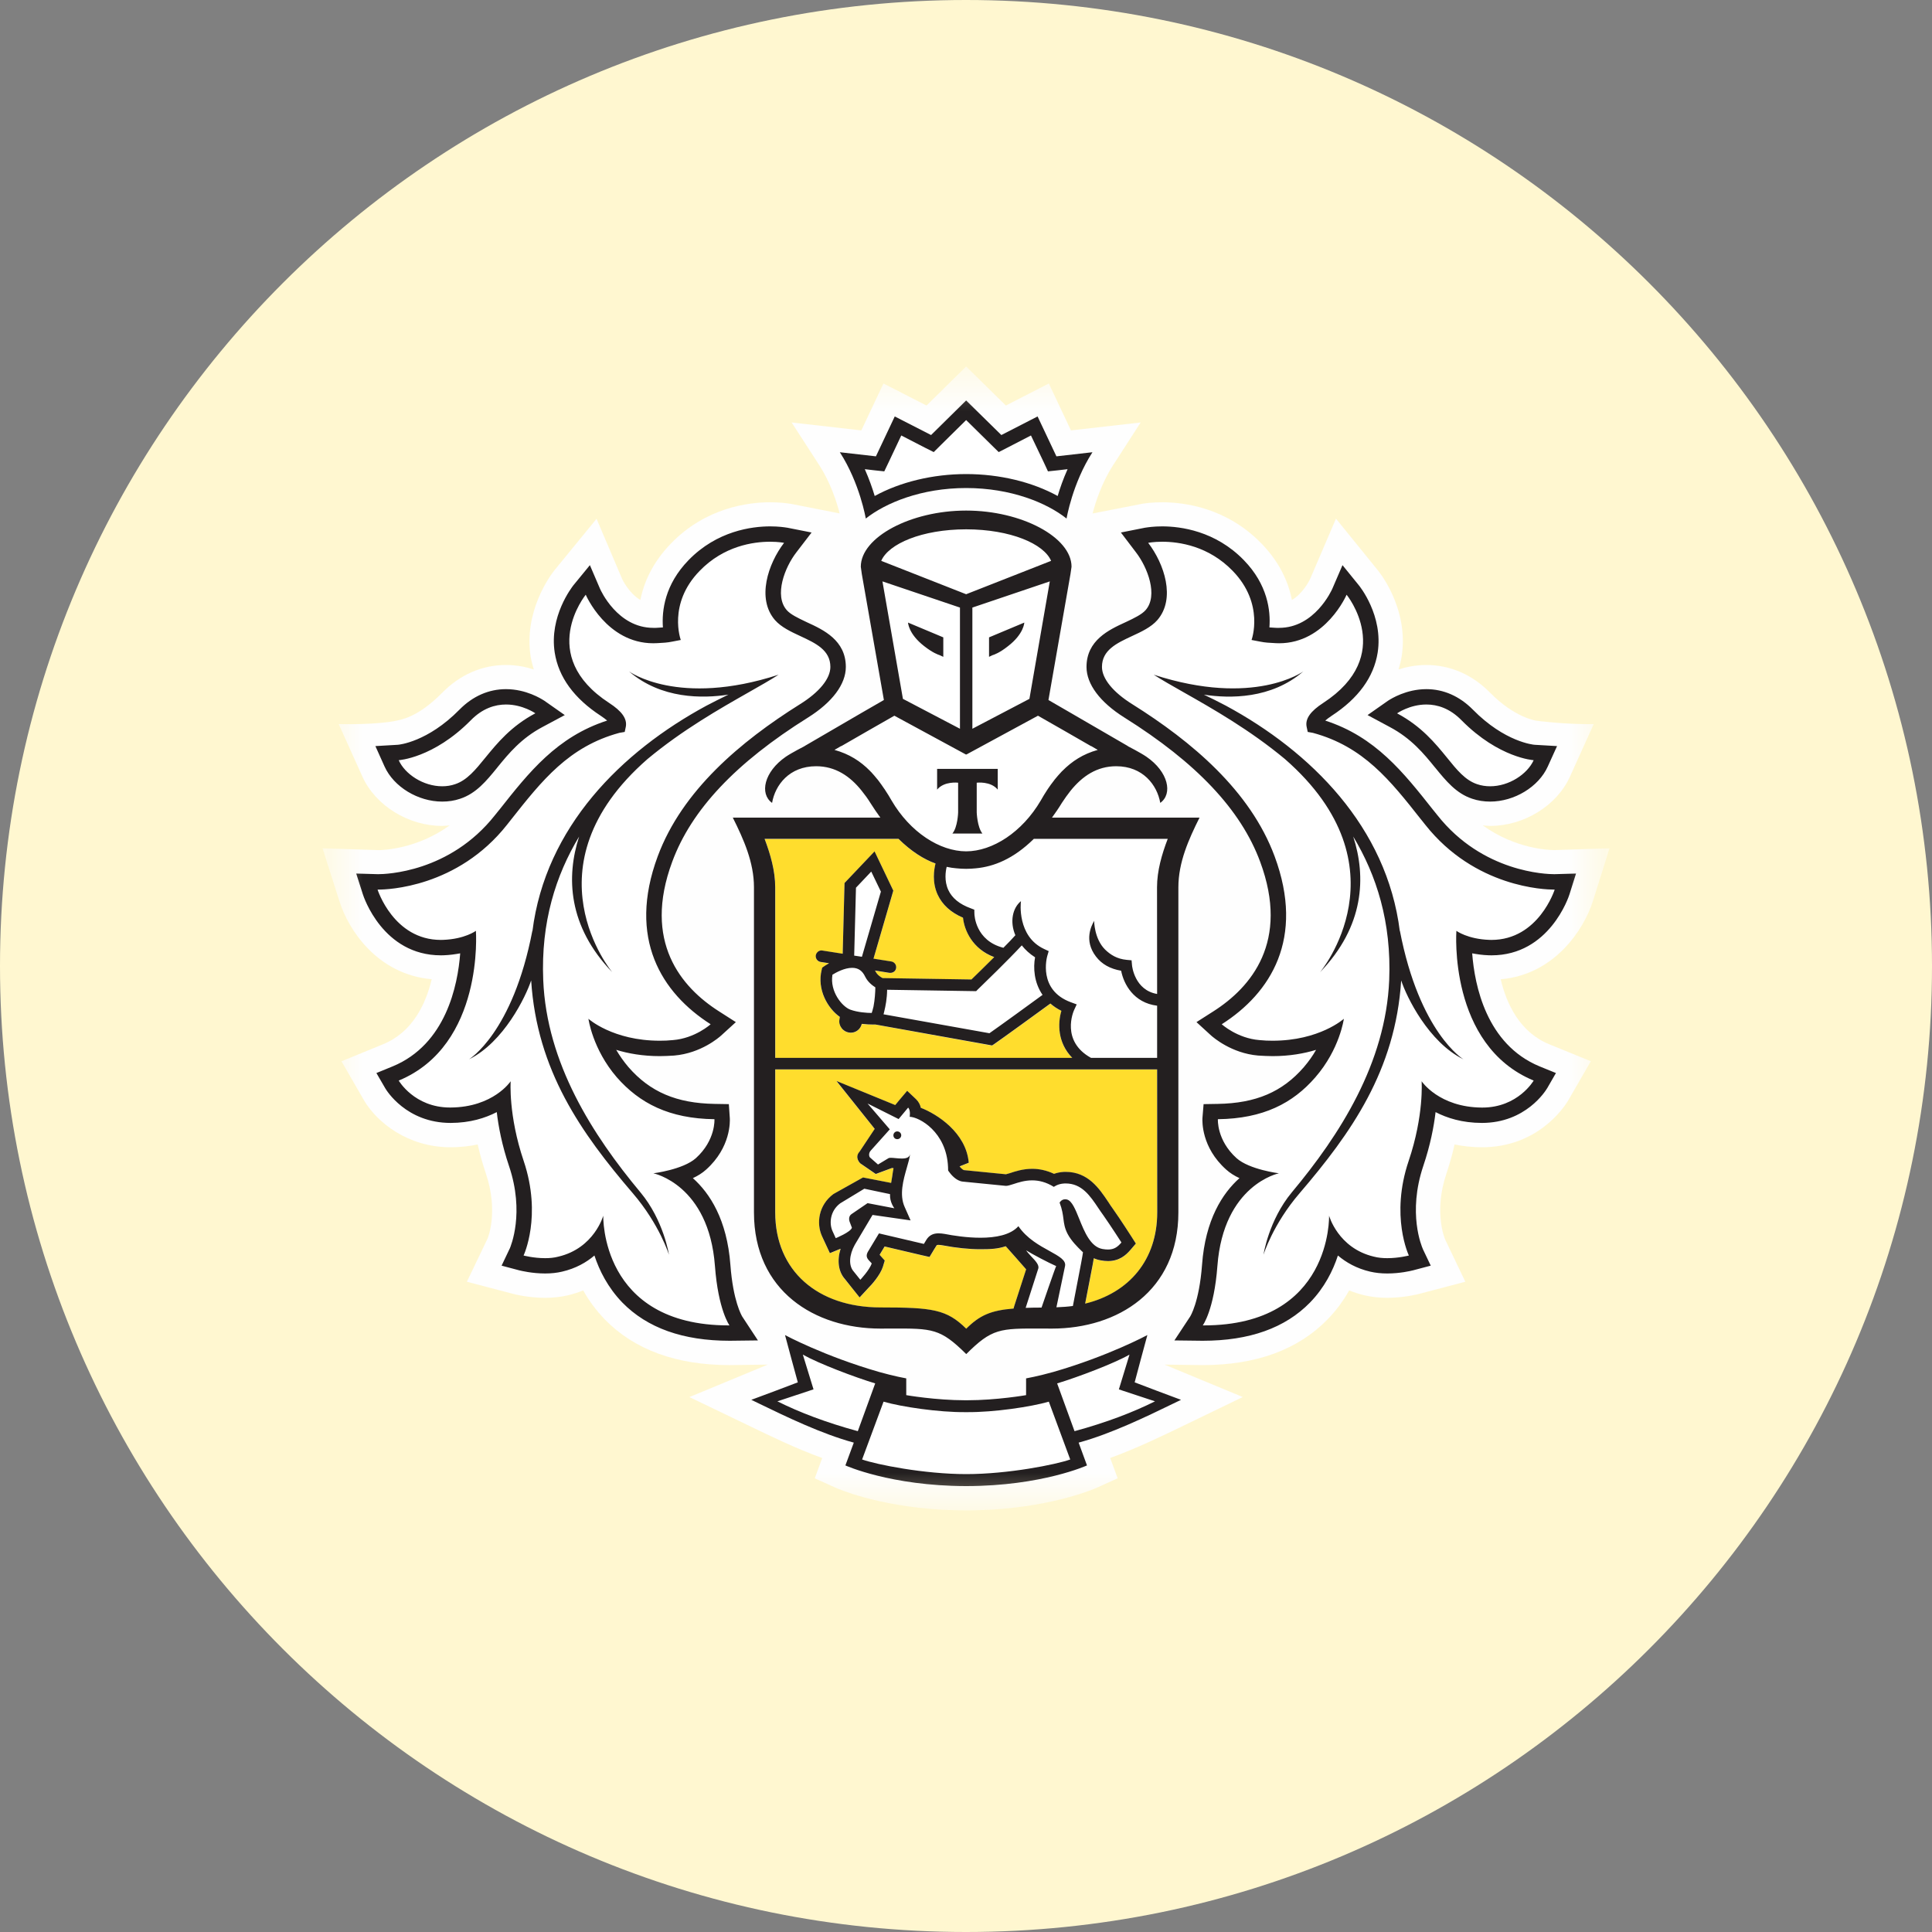 <svg width="40" height="40" viewBox="0 0 40 40" fill="none" xmlns="http://www.w3.org/2000/svg">
<rect x="0" y="0" width="40" height="40" fill="#808080" stroke="none"/>
<g id="Group 106">
<path id="Vector" d="M20 40C31.045 40 40 31.046 40 20C40 8.954 31.045 0 20 0C8.955 0 0 8.954 0 20C0 31.046 8.955 40 20 40Z" fill="#FFF7D0"/>
<g id="Clip path group">
<mask id="mask0_5980_13175" style="mask-type:luminance" maskUnits="userSpaceOnUse" x="6" y="7" width="28" height="25">
<g id="clip1_6225_554">
<path id="Vector_2" d="M33.334 7.5H6.667V31.36H33.334V7.5Z" fill="white"/>
</g>
</mask>
<g mask="url(#mask0_5980_13175)">
<g id="Group">
<path id="Vector_3" fill-rule="evenodd" clip-rule="evenodd" d="M33.323 17.564L32.179 17.6C32.081 17.6 31.38 17.58 30.698 17.088C30.75 17.093 30.799 17.1 30.851 17.1C31.553 17.1 32.233 16.68 32.505 16.078L32.996 14.992C32.38 15 31.814 14.922 31.814 14.922C31.809 14.922 31.366 14.865 30.851 14.342C30.483 13.967 30.026 13.768 29.531 13.768C29.316 13.768 29.123 13.807 28.956 13.86C28.981 13.772 29.006 13.682 29.02 13.591C29.178 12.573 28.52 11.799 28.52 11.799L27.66 10.738L27.126 11.984C27.125 11.988 26.989 12.28 26.748 12.422C26.676 12.056 26.498 11.644 26.116 11.252C25.396 10.51 24.52 10.399 24.061 10.399C23.849 10.399 23.698 10.422 23.66 10.428L22.621 10.631C22.681 10.4 22.809 9.998 23.043 9.636L23.616 8.747L22.173 8.911L21.715 7.94L20.825 8.396L20.003 7.588L19.183 8.396L18.291 7.94L17.833 8.911L16.39 8.747L16.965 9.636C17.198 9.998 17.325 10.399 17.384 10.63L16.393 10.435L16.36 10.43C16.309 10.422 16.16 10.399 15.946 10.399C15.488 10.399 14.611 10.51 13.893 11.251C13.511 11.644 13.331 12.056 13.258 12.422C13.02 12.281 12.884 11.994 12.884 11.994L12.351 10.741L11.478 11.808C11.37 11.945 10.845 12.674 10.986 13.592C11.001 13.683 11.026 13.772 11.051 13.86C10.886 13.807 10.693 13.768 10.476 13.768C9.981 13.768 9.525 13.967 9.156 14.342C8.643 14.862 8.295 14.899 8.205 14.921C8.116 14.943 7.736 15.005 7.013 14.992L7.503 16.078C7.775 16.68 8.455 17.1 9.155 17.1C9.208 17.1 9.258 17.093 9.31 17.088C8.63 17.58 7.928 17.6 7.843 17.601L6.678 17.564L7.03 18.666C7.208 19.233 7.801 20.173 8.938 20.274C8.815 20.79 8.54 21.368 7.938 21.617L7.07 21.973L7.543 22.793C7.81 23.235 8.438 23.753 9.331 23.753C9.525 23.752 9.71 23.733 9.89 23.695C9.936 23.897 9.993 24.1 10.061 24.301C10.326 25.088 10.098 25.637 10.095 25.643L9.666 26.537L10.623 26.788C10.634 26.791 10.925 26.87 11.286 26.87C11.45 26.87 11.608 26.853 11.753 26.819C11.864 26.793 11.971 26.758 12.075 26.717C12.198 26.938 12.35 27.139 12.524 27.32C13.136 27.946 14.006 28.263 15.106 28.263H15.11L15.895 28.253L14.273 28.925L15.505 29.517C15.953 29.734 16.483 29.991 17.023 30.187L16.869 30.607L17.294 30.799C17.331 30.816 18.148 31.18 19.505 31.257C19.505 31.257 19.833 31.272 20.015 31.272C20.195 31.272 20.518 31.256 20.518 31.256C21.866 31.177 22.676 30.816 22.715 30.799L23.14 30.606L22.985 30.186C23.54 29.984 24.091 29.717 24.52 29.509L25.73 28.924L24.111 28.253L24.899 28.263C26.003 28.263 26.871 27.946 27.483 27.319C27.658 27.14 27.808 26.939 27.933 26.717C28.035 26.758 28.143 26.793 28.255 26.819C28.401 26.853 28.558 26.87 28.721 26.87C29.076 26.87 29.369 26.792 29.376 26.79L30.338 26.537L29.919 25.66C29.91 25.637 29.68 25.088 29.946 24.3C30.013 24.099 30.07 23.896 30.116 23.695C30.298 23.733 30.486 23.752 30.68 23.753C31.818 23.753 32.363 22.957 32.468 22.784L32.936 21.972L32.069 21.618C31.466 21.368 31.193 20.79 31.07 20.275C32.191 20.178 32.793 19.237 32.976 18.666L33.323 17.564Z" fill="#FEFEFE"/>
<path id="Vector_4" fill-rule="evenodd" clip-rule="evenodd" d="M21.899 10.27C21.375 9.98 20.697 9.815 20.004 9.815C19.314 9.815 18.636 9.98 18.11 10.27C18.062 10.11 17.995 9.917 17.905 9.714L18.102 9.737L18.309 9.759L18.399 9.571L18.66 9.016L19.144 9.265L19.332 9.36L19.48 9.213L20.004 8.698L20.527 9.213L20.677 9.36L20.864 9.265L21.346 9.016L21.61 9.571L21.697 9.759L21.905 9.737L22.104 9.714C22.012 9.917 21.945 10.11 21.899 10.27ZM20.004 10.959C19.084 10.96 18.395 11.26 18.245 11.612L20.004 12.303L21.762 11.612C21.614 11.26 20.924 10.96 20.004 10.959ZM20.022 29.238H20.02H20.006H19.987H19.985C19.43 29.241 18.662 29.127 18.294 29.02L17.849 30.217C18.142 30.321 19.134 30.52 20.006 30.52C20.874 30.52 21.867 30.321 22.159 30.217L21.715 29.02C21.346 29.127 20.579 29.241 20.022 29.238ZM21.887 28.643C22.316 28.513 23.054 28.233 23.386 28.047L23.164 28.766L23.914 29.013C23.46 29.239 22.912 29.451 22.247 29.631L21.887 28.643ZM16.622 28.047L16.844 28.766L16.094 29.013C16.547 29.239 17.097 29.451 17.761 29.631L18.122 28.643C17.692 28.513 16.954 28.233 16.622 28.047ZM30.581 16.235C30.671 16.266 30.762 16.28 30.852 16.28C31.245 16.28 31.624 16.027 31.754 15.739C31.754 15.739 31.035 15.696 30.262 14.915C30.017 14.662 29.756 14.587 29.532 14.587C29.186 14.587 28.925 14.768 28.925 14.768C29.429 15.036 29.717 15.39 29.957 15.687C30.164 15.941 30.335 16.153 30.581 16.235ZM9.425 16.235C9.337 16.266 9.245 16.28 9.155 16.28C8.764 16.28 8.384 16.027 8.255 15.739C8.255 15.739 8.972 15.696 9.745 14.915C9.992 14.662 10.252 14.587 10.477 14.587C10.822 14.587 11.082 14.769 11.082 14.769C10.581 15.035 10.292 15.389 10.05 15.686C9.844 15.94 9.67 16.153 9.425 16.235ZM30.299 21.932C29.577 21.578 29.12 20.637 29.011 20.299C28.89 22.163 27.976 23.458 26.907 24.704C26.352 25.35 26.157 25.978 26.157 25.978C26.157 25.978 26.265 25.266 26.745 24.687C27.742 23.494 28.691 22.009 28.762 20.292C28.809 19.093 28.5 18.122 28.017 17.32C28.287 18.154 28.249 19.176 27.331 20.13C27.331 20.13 29.159 17.951 26.604 15.716C25.879 15.113 25.104 14.673 24.509 14.335C24.267 14.198 24.054 14.077 23.887 13.969C25.967 14.645 26.984 13.901 26.984 13.901C26.319 14.474 25.459 14.464 24.925 14.382C25.07 14.452 25.221 14.525 25.382 14.612C27.137 15.56 28.714 17.121 28.982 19.282V19.266C29.39 21.388 30.299 21.932 30.299 21.932ZM30.834 19.459C30.849 19.461 30.864 19.461 30.881 19.461C31.857 19.461 32.189 18.418 32.189 18.418H32.17C31.991 18.418 30.537 18.376 29.509 17.076C29.48 17.04 29.451 17.004 29.424 16.968C28.784 16.158 28.23 15.456 27.182 15.173L27.074 15.155L27.052 15.045C27.02 14.879 27.136 14.723 27.395 14.555C28.907 13.57 27.881 12.313 27.881 12.313C27.881 12.313 27.449 13.318 26.484 13.318C26.472 13.318 26.46 13.318 26.449 13.317C26.437 13.317 26.424 13.317 26.412 13.317L26.39 13.316C26.289 13.31 26.189 13.305 26.09 13.284L25.912 13.25C25.912 13.25 26.187 12.504 25.522 11.82C25.022 11.304 24.414 11.216 24.062 11.216C23.886 11.216 23.772 11.239 23.772 11.239C24.105 11.673 24.347 12.394 23.962 12.838C23.834 12.986 23.632 13.08 23.434 13.172C23.12 13.317 22.816 13.459 22.816 13.808C22.816 14.05 23.042 14.331 23.449 14.584C24.672 15.35 25.886 16.367 26.39 17.73C27.02 19.43 26.311 20.559 25.297 21.206C25.297 21.206 25.614 21.497 26.076 21.535C26.169 21.544 26.261 21.548 26.347 21.548C27.32 21.548 27.824 21.093 27.824 21.093C27.824 21.093 27.741 21.721 27.234 22.304C26.767 22.843 26.154 23.16 25.217 23.173C25.217 23.173 25.187 23.606 25.602 23.98C25.867 24.216 26.48 24.293 26.48 24.293C26.48 24.293 25.332 24.524 25.206 26.21C25.137 27.124 24.902 27.442 24.902 27.442H24.924C27.585 27.442 27.517 25.169 27.517 25.169C27.517 25.169 27.702 25.842 28.445 26.018C28.534 26.041 28.631 26.05 28.722 26.05C28.96 26.05 29.169 25.994 29.169 25.994C29.169 25.994 28.779 25.178 29.166 24.036C29.485 23.088 29.434 22.386 29.434 22.386C29.434 22.386 29.792 22.926 30.68 22.931H30.691C31.43 22.931 31.754 22.372 31.754 22.372C29.979 21.639 30.154 19.272 30.154 19.272C30.154 19.272 30.384 19.444 30.834 19.459ZM10.995 20.299C11.117 22.163 12.032 23.458 13.101 24.703C13.655 25.35 13.852 25.977 13.852 25.977C13.852 25.977 13.742 25.266 13.261 24.688C12.265 23.494 11.317 22.009 11.247 20.292C11.197 19.093 11.507 18.121 11.991 17.32C11.72 18.155 11.757 19.176 12.677 20.13C12.677 20.13 10.849 17.951 13.405 15.716C14.13 15.113 14.904 14.673 15.497 14.336C15.741 14.198 15.954 14.077 16.12 13.969C14.04 14.645 13.024 13.901 13.024 13.901C13.689 14.474 14.549 14.464 15.082 14.382L15.07 14.388C14.929 14.456 14.782 14.528 14.626 14.612C12.87 15.56 11.294 17.121 11.024 19.282V19.265C10.617 21.387 9.709 21.932 9.709 21.932C10.431 21.578 10.886 20.637 10.995 20.299ZM14.407 23.98C14.14 24.216 13.529 24.293 13.529 24.293C13.529 24.293 14.677 24.524 14.802 26.21C14.87 27.124 15.104 27.441 15.104 27.441H15.085C12.422 27.441 12.491 25.169 12.491 25.169C12.491 25.169 12.306 25.842 11.564 26.018C11.474 26.041 11.379 26.05 11.287 26.05C11.047 26.05 10.841 25.994 10.841 25.994C10.841 25.994 11.227 25.178 10.842 24.036C10.524 23.088 10.575 22.386 10.575 22.386C10.575 22.386 10.217 22.926 9.327 22.931H9.319C8.579 22.931 8.255 22.372 8.255 22.372C10.029 21.639 9.855 19.273 9.855 19.273C9.855 19.273 9.624 19.444 9.174 19.46C9.159 19.461 9.144 19.461 9.127 19.461C8.149 19.461 7.817 18.418 7.817 18.418H7.837C8.019 18.418 9.47 18.376 10.499 17.076C10.527 17.04 10.556 17.003 10.584 16.967C11.224 16.158 11.777 15.457 12.824 15.173L12.934 15.154L12.957 15.045C12.987 14.879 12.872 14.722 12.614 14.555C11.102 13.57 12.127 12.313 12.127 12.313C12.127 12.313 12.557 13.318 13.525 13.318C13.537 13.318 13.549 13.318 13.559 13.318C13.57 13.317 13.584 13.317 13.595 13.317L13.624 13.316C13.724 13.31 13.82 13.305 13.919 13.284L14.097 13.25C14.097 13.25 13.82 12.504 14.486 11.82C14.986 11.304 15.595 11.216 15.945 11.216C16.124 11.216 16.235 11.239 16.235 11.239C15.902 11.673 15.661 12.394 16.046 12.838C16.175 12.986 16.375 13.08 16.574 13.172C16.887 13.317 17.192 13.459 17.192 13.808C17.192 14.05 16.965 14.331 16.559 14.584C15.335 15.35 14.122 16.368 13.617 17.73C12.987 19.431 13.697 20.559 14.714 21.206C14.714 21.206 14.394 21.497 13.932 21.535C13.839 21.544 13.747 21.548 13.661 21.548C12.687 21.548 12.184 21.093 12.184 21.093C12.184 21.093 12.267 21.721 12.771 22.305C13.242 22.843 13.855 23.16 14.792 23.173C14.792 23.173 14.82 23.606 14.407 23.98ZM19.402 15.919H20.03H20.657V16.348C20.511 16.168 20.222 16.205 20.222 16.205V16.822C20.222 16.822 20.234 17.126 20.34 17.258H20.03H19.719C19.827 17.126 19.837 16.822 19.837 16.822V16.205C19.837 16.205 19.55 16.168 19.402 16.348V15.919ZM18.035 15.984C18.079 16.03 18.122 16.081 18.164 16.132L18.169 16.139C18.177 16.148 18.184 16.157 18.192 16.168C18.23 16.219 18.269 16.272 18.305 16.328C18.311 16.334 18.316 16.341 18.32 16.348L18.326 16.355L18.327 16.358L18.329 16.361L18.331 16.364C18.375 16.431 18.417 16.5 18.459 16.572C18.844 17.231 19.457 17.626 20.004 17.627C20.549 17.626 21.162 17.231 21.547 16.572C21.59 16.498 21.634 16.427 21.679 16.36C21.686 16.351 21.692 16.341 21.697 16.331C21.735 16.275 21.776 16.219 21.817 16.166C21.822 16.158 21.829 16.152 21.834 16.145L21.842 16.134C21.886 16.081 21.929 16.03 21.974 15.982C21.977 15.979 21.98 15.976 21.984 15.973C21.987 15.969 21.991 15.965 21.995 15.961C22.191 15.762 22.424 15.61 22.73 15.526L22.594 15.447H22.587L22.046 15.135L21.491 14.818L20.007 15.622L20.004 15.619L20 15.622L18.517 14.818L17.962 15.135L17.421 15.447H17.414L17.277 15.526C17.582 15.61 17.816 15.76 18.012 15.96C18.015 15.963 18.017 15.966 18.02 15.97C18.026 15.975 18.029 15.979 18.035 15.984ZM19.53 13.599V13.196L18.8 12.89C18.8 12.89 18.807 13.124 19.136 13.378C19.314 13.518 19.424 13.554 19.447 13.562C19.451 13.562 19.452 13.563 19.452 13.563L19.53 13.599ZM19.875 12.579V15.088L18.694 14.469L18.27 12.038L19.875 12.579ZM20.477 13.196L21.207 12.89C21.207 12.89 21.201 13.124 20.87 13.378C20.694 13.518 20.582 13.554 20.559 13.562C20.557 13.563 20.555 13.563 20.554 13.563L20.477 13.599V13.196ZM21.314 14.469L21.735 12.038L20.132 12.579V15.088L21.314 14.469ZM18.049 20.972C17.952 20.972 17.762 20.961 17.605 20.904C17.434 20.841 17.177 20.526 17.235 20.18C17.311 20.134 17.482 20.038 17.644 20.038C17.769 20.038 17.854 20.096 17.914 20.221C17.965 20.329 18.059 20.401 18.124 20.442C18.122 20.544 18.112 20.701 18.084 20.84C18.079 20.871 18.07 20.899 18.062 20.928C18.059 20.94 18.055 20.951 18.052 20.96L18.05 20.966C18.05 20.968 18.049 20.97 18.049 20.972ZM20.292 20.441L20.259 20.474C20.252 20.48 20.247 20.484 20.245 20.486L20.21 20.521L18.367 20.492C18.366 20.674 18.335 20.828 18.307 20.942C18.302 20.96 18.297 20.98 18.292 21L20.485 21.392C20.714 21.234 21.34 20.777 21.585 20.598C21.407 20.341 21.39 20.035 21.43 19.82C21.314 19.746 21.226 19.662 21.155 19.573C20.902 19.848 20.441 20.296 20.292 20.441ZM20.209 17.978C20.572 17.942 20.98 17.786 21.405 17.367H24.177C24.057 17.685 23.957 18.029 23.957 18.371V20.579C23.494 20.502 23.439 20.005 23.437 19.983L23.429 19.882L23.329 19.873C23.127 19.854 22.994 19.77 22.881 19.66C22.654 19.434 22.654 19.067 22.654 19.064C22.654 19.064 22.654 19.065 22.654 19.064C22.652 19.065 22.652 19.068 22.652 19.069C22.651 19.072 22.649 19.076 22.645 19.081C22.604 19.157 22.434 19.468 22.691 19.804C22.811 19.962 22.985 20.059 23.212 20.098C23.265 20.373 23.471 20.763 23.957 20.822V21.903H22.589C21.959 21.553 22.226 20.938 22.237 20.912L22.292 20.796L22.171 20.75C21.487 20.498 21.675 19.82 21.684 19.79L21.712 19.692L21.619 19.648C21.055 19.388 21.132 18.687 21.139 18.658C20.965 18.797 20.904 19.083 21.022 19.363C20.962 19.433 20.881 19.516 20.791 19.608L20.776 19.623C20.192 19.475 20.174 18.941 20.174 18.917L20.172 18.834L20.096 18.805C19.867 18.721 19.71 18.595 19.634 18.425C19.547 18.238 19.577 18.041 19.601 17.947C19.669 17.962 19.734 17.972 19.799 17.978C19.864 17.985 19.93 17.988 19.999 17.988H20.004H20.009C20.076 17.988 20.142 17.985 20.209 17.978ZM17.722 18.379L17.686 19.785L17.846 19.809L18.239 18.46L18.039 18.045L17.722 18.379ZM18.497 23.5C18.494 23.546 18.527 23.584 18.572 23.585C18.617 23.589 18.655 23.555 18.659 23.51C18.66 23.467 18.629 23.427 18.582 23.426C18.537 23.422 18.5 23.456 18.497 23.5ZM22.09 24.835C22.079 24.831 22.064 24.83 22.052 24.83C21.974 24.83 21.939 24.9 21.939 24.9C21.992 25.041 22.006 25.143 22.017 25.235C22.03 25.337 22.042 25.428 22.105 25.549C22.182 25.694 22.307 25.816 22.384 25.891C22.399 25.905 22.41 25.917 22.421 25.927C22.421 25.927 22.404 26.057 22.384 26.154L22.214 27.039C22.104 27.054 21.991 27.061 21.872 27.067L22.05 26.216C22.077 26.093 21.929 26.011 21.73 25.901C21.522 25.787 21.259 25.642 21.085 25.387C20.921 25.571 20.61 25.627 20.299 25.627C20.015 25.627 19.732 25.581 19.559 25.547C19.515 25.541 19.474 25.535 19.432 25.535C19.332 25.535 19.242 25.566 19.179 25.671L19.129 25.754L18.201 25.536L17.969 25.918C17.936 25.979 17.934 26.031 17.987 26.089L18.049 26.157C18.006 26.292 17.812 26.496 17.812 26.496L17.674 26.324C17.566 26.202 17.582 25.979 17.695 25.773L18.066 25.154L18.852 25.267L18.73 24.989C18.616 24.733 18.704 24.428 18.776 24.176C18.807 24.067 18.835 23.968 18.844 23.887C18.834 23.968 18.759 23.986 18.672 23.986C18.631 23.986 18.584 23.982 18.542 23.978C18.506 23.974 18.472 23.971 18.445 23.971C18.422 23.971 18.402 23.974 18.392 23.981L18.179 24.11L18.011 23.962C17.989 23.934 17.984 23.867 18.032 23.817L18.422 23.382L17.962 22.847L18.605 23.169L18.804 22.932C18.857 22.984 18.834 23.122 18.834 23.122C19.034 23.128 19.599 23.437 19.629 24.163C19.631 24.184 19.631 24.209 19.631 24.234C19.631 24.234 19.636 24.242 19.645 24.257C19.686 24.312 19.796 24.451 19.934 24.465L20.826 24.552H20.829C20.866 24.552 20.919 24.535 20.982 24.514C21.084 24.481 21.217 24.438 21.37 24.438C21.506 24.438 21.657 24.473 21.819 24.574C21.819 24.574 21.901 24.51 22.03 24.503C22.041 24.502 22.052 24.502 22.062 24.502C22.397 24.502 22.569 24.756 22.742 25.014C22.774 25.062 22.807 25.111 22.842 25.159C23.002 25.387 23.219 25.724 23.219 25.724C23.139 25.818 23.066 25.87 22.941 25.87C22.907 25.87 22.869 25.868 22.826 25.859C22.579 25.814 22.454 25.505 22.346 25.237C22.265 25.04 22.195 24.864 22.09 24.835ZM17.304 25.635C17.304 25.635 17.612 25.509 17.639 25.419L17.597 25.317C17.569 25.25 17.574 25.178 17.629 25.138L17.962 24.91L18.517 25.016C18.517 25.016 18.417 24.891 18.427 24.723L17.895 24.612L17.395 24.915C17.182 25.074 17.166 25.335 17.237 25.49L17.304 25.635ZM21.566 27.072C21.444 27.072 21.334 27.073 21.234 27.078L21.495 26.269C21.524 26.194 21.439 26.104 21.354 26.014C21.314 25.971 21.272 25.928 21.245 25.887C21.374 25.967 21.707 26.143 21.867 26.214C21.851 26.24 21.566 27.072 21.566 27.072Z" fill="white"/>
<path id="Vector_5" fill-rule="evenodd" clip-rule="evenodd" d="M22.202 21.906H16.052V18.373C16.052 18.031 15.95 17.687 15.832 17.37H18.603C18.867 17.63 19.125 17.793 19.37 17.882C19.338 18.007 19.297 18.267 19.415 18.526C19.512 18.735 19.685 18.895 19.94 19.003C19.967 19.26 20.132 19.648 20.583 19.82C20.385 20.019 20.192 20.207 20.113 20.282L18.275 20.253C18.233 20.233 18.162 20.186 18.13 20.12C18.128 20.115 18.125 20.111 18.123 20.107C18.12 20.104 18.118 20.101 18.116 20.096L18.417 20.145C18.423 20.145 18.43 20.145 18.436 20.145C18.493 20.145 18.545 20.106 18.553 20.047C18.563 19.98 18.52 19.919 18.455 19.91L18.085 19.852L18.495 18.443L18.107 17.63L17.485 18.284L17.447 19.749L17.028 19.683C16.965 19.67 16.903 19.717 16.892 19.782C16.881 19.846 16.925 19.908 16.992 19.919L17.167 19.946C17.103 19.981 17.063 20.009 17.058 20.013L17.022 20.038L17.012 20.082C16.91 20.492 17.14 20.883 17.388 21.057L17.38 21.109C17.37 21.172 17.385 21.233 17.423 21.285C17.458 21.338 17.513 21.369 17.577 21.38C17.588 21.383 17.603 21.384 17.615 21.384C17.722 21.384 17.817 21.31 17.843 21.201C17.935 21.212 18.02 21.214 18.078 21.214H18.127L20.54 21.649L20.582 21.622C20.773 21.488 21.507 20.957 21.747 20.78C21.813 20.837 21.887 20.887 21.977 20.93C21.898 21.19 21.893 21.59 22.202 21.906ZM16.052 22.144H23.956L23.958 25.104C23.958 26.085 23.38 26.77 22.468 26.993L22.622 26.201L22.623 26.19C22.63 26.145 22.64 26.096 22.645 26.054C22.688 26.072 22.735 26.087 22.783 26.096C22.84 26.107 22.893 26.112 22.942 26.112C23.175 26.112 23.31 25.99 23.4 25.886L23.518 25.75L23.422 25.601C23.413 25.587 23.202 25.253 23.038 25.024C23.007 24.98 22.975 24.935 22.945 24.887C22.76 24.61 22.527 24.265 22.062 24.265L22.02 24.265C21.943 24.27 21.878 24.285 21.825 24.305C21.678 24.238 21.527 24.202 21.37 24.202C21.178 24.202 21.017 24.255 20.908 24.292C20.898 24.294 20.89 24.297 20.88 24.3C20.86 24.306 20.843 24.312 20.828 24.314L19.958 24.229C19.947 24.227 19.912 24.206 19.868 24.155V24.151L20.056 24.076C20.003 23.452 19.402 23.068 19.067 22.939C19.052 22.876 19.021 22.814 18.968 22.763L18.782 22.587L18.617 22.782L18.537 22.882L17.318 22.384L18.11 23.375L17.798 23.846C17.683 23.967 17.81 24.088 17.81 24.088L18.133 24.31L18.468 24.185C18.477 24.185 18.483 24.187 18.492 24.188C18.495 24.188 18.498 24.189 18.502 24.189C18.492 24.218 18.482 24.292 18.471 24.362C18.463 24.417 18.457 24.469 18.45 24.494L17.868 24.38L17.258 24.723C16.943 24.953 16.902 25.332 17.018 25.592L17.085 25.74L17.182 25.948L17.395 25.86C17.398 25.86 17.403 25.857 17.403 25.857C17.327 26.101 17.357 26.333 17.493 26.485L17.625 26.647L17.797 26.864L17.987 26.662C18.042 26.607 18.223 26.405 18.278 26.233L18.32 26.101L18.227 25.999L18.212 25.981L18.317 25.81L19.075 25.988L19.245 26.027L19.337 25.878L19.385 25.797C19.395 25.779 19.396 25.777 19.431 25.777C19.458 25.777 19.487 25.779 19.515 25.786C19.802 25.84 20.065 25.867 20.3 25.867C20.526 25.867 20.663 25.858 20.825 25.805C20.825 25.805 21.232 26.265 21.247 26.282L20.997 27.049L20.985 27.095C20.513 27.133 20.283 27.236 20.005 27.512C19.602 27.114 19.315 27.072 18.23 27.072C16.932 27.072 16.052 26.314 16.052 25.104V22.144Z" fill="#FFDD2D"/>
<path id="Vector_6" fill-rule="evenodd" clip-rule="evenodd" d="M18.308 9.759L18.102 9.737L17.905 9.714C17.995 9.917 18.062 10.11 18.11 10.269C18.635 9.98 19.313 9.815 20.003 9.815C20.697 9.815 21.375 9.98 21.898 10.269C21.945 10.11 22.012 9.917 22.103 9.714L21.905 9.737L21.697 9.759L21.61 9.571L21.345 9.016L20.863 9.265L20.677 9.36L20.527 9.213L20.003 8.697L19.48 9.213L19.332 9.36L19.143 9.265L18.66 9.016L18.398 9.571L18.308 9.759ZM22.082 10.736C21.672 10.41 20.93 10.104 20.003 10.104C19.077 10.104 18.338 10.41 17.925 10.736C17.925 10.736 17.803 10.006 17.388 9.363L18.135 9.448L18.525 8.622L19.277 9.007L20.003 8.291L20.732 9.007L21.482 8.622L21.872 9.448L22.618 9.363C22.203 10.006 22.082 10.736 22.082 10.736ZM18.582 23.425C18.537 23.421 18.5 23.456 18.497 23.5C18.494 23.545 18.527 23.584 18.572 23.585C18.617 23.588 18.655 23.555 18.659 23.51C18.662 23.467 18.628 23.427 18.582 23.425ZM22.247 29.631L21.887 28.642C22.315 28.512 23.055 28.233 23.385 28.046L23.165 28.766L23.913 29.013C23.46 29.239 22.912 29.45 22.247 29.631ZM20.005 30.52C19.135 30.52 18.142 30.321 17.849 30.217L18.293 29.02C18.662 29.127 19.43 29.241 19.987 29.237H20.005H20.02H20.022C20.578 29.241 21.345 29.127 21.715 29.02L22.158 30.217C21.867 30.321 20.873 30.52 20.005 30.52ZM16.095 29.013L16.843 28.765L16.622 28.046C16.952 28.232 17.692 28.512 18.12 28.642L17.76 29.631C17.097 29.45 16.547 29.239 16.095 29.013ZM23.947 28.793L23.492 28.62L23.617 28.151L23.755 27.641C23.755 27.641 22.948 28.076 21.812 28.404C21.488 28.495 21.244 28.538 21.244 28.538V28.885C21.244 28.885 20.635 28.991 20.022 28.991H20.013H20.005H19.994H19.987C19.37 28.991 18.763 28.885 18.763 28.885V28.538C18.763 28.538 18.518 28.495 18.197 28.404C17.06 28.076 16.253 27.641 16.253 27.641L16.39 28.151L16.518 28.62L16.062 28.793L15.555 28.982C15.61 29.009 15.667 29.037 15.727 29.065C16.288 29.337 17.01 29.686 17.677 29.868L17.503 30.34C17.503 30.34 18.437 30.764 19.994 30.768L19.997 30.768H20.005H20.01H20.013C21.572 30.765 22.505 30.34 22.505 30.34L22.332 29.868C23.002 29.685 23.732 29.331 24.294 29.058C24.349 29.032 24.402 29.006 24.452 28.982L23.947 28.793ZM31.753 22.372C31.753 22.372 31.43 22.931 30.69 22.931H30.68C29.792 22.925 29.433 22.386 29.433 22.386C29.433 22.386 29.485 23.088 29.165 24.035C28.778 25.178 29.169 25.994 29.169 25.994C29.169 25.994 28.96 26.049 28.722 26.049C28.63 26.049 28.535 26.041 28.443 26.017C27.702 25.841 27.517 25.169 27.517 25.169C27.517 25.169 27.585 27.441 24.922 27.441H24.902C24.902 27.441 25.137 27.123 25.205 26.21C25.332 24.524 26.478 24.292 26.478 24.292C26.478 24.292 25.867 24.215 25.602 23.979C25.187 23.605 25.215 23.172 25.215 23.172C26.153 23.16 26.767 22.842 27.233 22.304C27.74 21.721 27.823 21.093 27.823 21.093C27.823 21.093 27.32 21.547 26.347 21.547C26.26 21.547 26.169 21.544 26.075 21.534C25.615 21.497 25.295 21.206 25.295 21.206C26.31 20.559 27.02 19.43 26.39 17.73C25.885 16.368 24.67 15.35 23.448 14.583C23.042 14.331 22.815 14.049 22.815 13.808C22.815 13.459 23.12 13.317 23.433 13.171C23.632 13.079 23.832 12.986 23.962 12.838C24.347 12.393 24.105 11.673 23.772 11.239C23.772 11.239 23.883 11.216 24.062 11.216C24.413 11.216 25.022 11.303 25.522 11.82C26.187 12.504 25.912 13.25 25.912 13.25L26.09 13.284C26.19 13.305 26.292 13.31 26.397 13.315L26.412 13.316C26.424 13.316 26.435 13.316 26.447 13.317C26.46 13.317 26.472 13.318 26.483 13.318C27.448 13.318 27.88 12.313 27.88 12.313C27.88 12.313 28.907 13.569 27.395 14.554C27.135 14.723 27.02 14.879 27.052 15.045L27.075 15.154L27.182 15.173C28.23 15.456 28.782 16.156 29.42 16.965L29.424 16.969L29.427 16.972L29.428 16.975L29.43 16.978L29.432 16.979C29.457 17.011 29.482 17.043 29.509 17.076C30.537 18.376 31.99 18.418 32.168 18.418H32.188C32.188 18.418 31.857 19.46 30.878 19.46C30.862 19.46 30.849 19.46 30.834 19.459C30.384 19.443 30.153 19.272 30.153 19.272C30.153 19.272 29.979 21.638 31.753 22.372ZM30.88 19.779C32.078 19.779 32.48 18.566 32.495 18.514L32.63 18.086L32.18 18.099C32.022 18.099 30.697 18.065 29.76 16.878L29.672 16.769L29.667 16.763C29.055 15.989 28.475 15.254 27.438 14.919C27.468 14.892 27.512 14.859 27.57 14.82C28.122 14.46 28.442 14.021 28.523 13.512C28.642 12.747 28.15 12.136 28.128 12.111L27.795 11.701L27.585 12.188C27.568 12.227 27.217 12.999 26.483 12.999H26.428C26.415 12.998 26.402 12.997 26.39 12.997C26.354 12.995 26.317 12.993 26.282 12.99C26.308 12.642 26.245 12.104 25.753 11.598C25.163 10.99 24.44 10.898 24.062 10.898C23.883 10.898 23.758 10.918 23.72 10.924C23.715 10.925 23.712 10.925 23.71 10.925L23.207 11.025L23.517 11.433C23.76 11.747 23.982 12.328 23.72 12.63C23.64 12.722 23.482 12.797 23.327 12.871L23.299 12.884C22.96 13.039 22.495 13.256 22.495 13.808C22.495 14.164 22.773 14.538 23.278 14.855C24.77 15.79 25.692 16.765 26.09 17.841C26.705 19.496 25.902 20.441 25.123 20.938L24.772 21.162L25.078 21.442C25.122 21.479 25.495 21.806 26.047 21.854C26.152 21.86 26.252 21.866 26.347 21.866C26.7 21.866 27.003 21.811 27.248 21.736C27.182 21.854 27.097 21.974 26.994 22.095C26.549 22.608 26 22.842 25.212 22.855L24.919 22.86L24.895 23.152C24.893 23.211 24.87 23.753 25.387 24.215C25.465 24.286 25.56 24.345 25.662 24.392C25.31 24.706 24.955 25.252 24.887 26.187C24.828 26.968 24.642 27.256 24.64 27.259L24.315 27.752L24.9 27.759C25.869 27.759 26.608 27.494 27.122 26.968C27.425 26.656 27.598 26.305 27.7 25.994C27.868 26.136 28.085 26.262 28.368 26.328C28.477 26.353 28.593 26.366 28.722 26.366C28.987 26.366 29.212 26.312 29.245 26.303L29.248 26.303L29.622 26.204L29.457 25.857V25.855C29.437 25.809 29.139 25.118 29.468 24.139C29.613 23.709 29.687 23.325 29.722 23.025C29.958 23.147 30.273 23.248 30.68 23.249C31.592 23.249 32.002 22.581 32.03 22.534L32.032 22.532L32.214 22.216L31.875 22.078C30.773 21.622 30.53 20.399 30.48 19.738C30.58 19.756 30.693 19.774 30.822 19.778L30.88 19.779ZM30.262 14.915C30.015 14.662 29.755 14.586 29.532 14.586C29.185 14.586 28.925 14.769 28.925 14.769C29.428 15.036 29.717 15.39 29.959 15.687C30.163 15.94 30.335 16.152 30.58 16.235C30.67 16.266 30.762 16.279 30.852 16.279C31.244 16.279 31.622 16.027 31.753 15.739C31.753 15.739 31.035 15.696 30.262 14.915ZM29.708 15.887C29.48 15.606 29.22 15.288 28.772 15.051L28.314 14.805L28.74 14.506L28.745 14.503C28.802 14.467 29.115 14.268 29.532 14.268C29.888 14.268 30.218 14.414 30.492 14.69C31.155 15.365 31.752 15.419 31.773 15.42L32.237 15.447L32.045 15.87C31.855 16.292 31.352 16.596 30.852 16.596C30.724 16.596 30.598 16.577 30.48 16.537C30.15 16.428 29.939 16.169 29.717 15.897L29.708 15.887ZM28.982 19.265V19.281C28.713 17.12 27.137 15.56 25.382 14.611C25.22 14.525 25.07 14.452 24.925 14.382C25.459 14.464 26.32 14.474 26.983 13.901C26.983 13.901 25.967 14.644 23.887 13.969C24.053 14.077 24.267 14.197 24.509 14.335C25.104 14.672 25.878 15.112 26.604 15.716C29.159 17.95 27.33 20.129 27.33 20.129C28.248 19.175 28.287 18.154 28.017 17.32C28.5 18.121 28.81 19.093 28.762 20.291C28.69 22.009 27.742 23.494 26.745 24.687C26.265 25.266 26.159 25.978 26.159 25.978C26.159 25.978 26.352 25.349 26.907 24.704C27.975 23.457 28.89 22.164 29.01 20.299C29.12 20.637 29.577 21.578 30.299 21.932C30.299 21.932 29.39 21.387 28.982 19.265ZM12.49 25.169C12.49 25.169 12.422 27.441 15.085 27.441H15.103C15.103 27.441 14.87 27.123 14.802 26.21C14.675 24.524 13.528 24.292 13.528 24.292C13.528 24.292 14.14 24.216 14.407 23.979C14.82 23.605 14.792 23.172 14.792 23.172C13.855 23.16 13.242 22.842 12.77 22.304C12.267 21.721 12.183 21.093 12.183 21.093C12.183 21.093 12.687 21.547 13.66 21.547C13.747 21.547 13.838 21.544 13.932 21.534C14.393 21.497 14.713 21.206 14.713 21.206C13.697 20.559 12.987 19.43 13.617 17.73C14.122 16.368 15.335 15.35 16.558 14.583C16.965 14.331 17.192 14.049 17.192 13.808C17.192 13.459 16.887 13.317 16.573 13.171C16.375 13.079 16.175 12.986 16.045 12.838C15.66 12.393 15.902 11.672 16.233 11.239C16.233 11.239 16.123 11.216 15.945 11.216C15.594 11.216 14.985 11.303 14.485 11.82C13.818 12.504 14.095 13.25 14.095 13.25L13.918 13.284C13.818 13.305 13.719 13.31 13.618 13.315L13.595 13.316C13.582 13.316 13.57 13.317 13.558 13.317C13.548 13.317 13.537 13.318 13.525 13.318C12.557 13.318 12.127 12.313 12.127 12.313C12.127 12.313 11.102 13.569 12.612 14.554C12.872 14.722 12.987 14.879 12.957 15.045L12.934 15.154L12.823 15.173C11.777 15.457 11.222 16.158 10.583 16.967C10.555 17.003 10.527 17.039 10.497 17.076C9.47 18.376 8.018 18.418 7.837 18.418H7.817C7.817 18.418 8.148 19.46 9.127 19.46C9.143 19.46 9.158 19.46 9.173 19.459C9.623 19.443 9.853 19.272 9.853 19.272C9.853 19.272 10.028 21.638 8.255 22.372C8.255 22.372 8.577 22.93 9.318 22.93H9.327C10.217 22.925 10.573 22.386 10.573 22.386C10.573 22.386 10.522 23.088 10.842 24.035C11.227 25.178 10.84 25.994 10.84 25.994C10.84 25.994 11.047 26.049 11.287 26.049C11.379 26.049 11.473 26.041 11.562 26.017C12.305 25.841 12.49 25.169 12.49 25.169ZM15.367 27.258C15.367 27.258 15.368 27.259 15.368 27.259L15.692 27.752L15.107 27.759C14.14 27.759 13.4 27.494 12.885 26.968C12.584 26.656 12.409 26.305 12.307 25.994C12.14 26.136 11.922 26.262 11.637 26.328C11.532 26.353 11.414 26.366 11.287 26.366C11.015 26.366 10.785 26.309 10.76 26.303L10.758 26.303L10.385 26.204L10.55 25.857L10.552 25.855C10.575 25.8 10.867 25.111 10.538 24.139C10.393 23.709 10.32 23.325 10.285 23.025C10.048 23.147 9.735 23.248 9.33 23.249C8.41 23.249 8 22.572 7.977 22.533L7.793 22.216L8.13 22.078C9.233 21.622 9.478 20.399 9.528 19.738C9.427 19.756 9.312 19.774 9.185 19.778L9.128 19.779C7.928 19.779 7.528 18.566 7.512 18.514L7.375 18.086L7.827 18.099C7.985 18.099 9.31 18.065 10.247 16.878L10.335 16.769L10.342 16.761C10.952 15.988 11.532 15.254 12.57 14.919C12.539 14.892 12.498 14.859 12.438 14.82C11.887 14.46 11.565 14.021 11.485 13.512C11.368 12.761 11.84 12.159 11.875 12.113L11.877 12.111L12.213 11.701L12.422 12.188C12.435 12.219 12.785 12.999 13.525 12.999H13.579C13.592 12.998 13.603 12.997 13.617 12.997C13.653 12.995 13.688 12.993 13.725 12.99C13.7 12.642 13.763 12.104 14.255 11.598C14.845 10.99 15.567 10.898 15.947 10.898C16.125 10.898 16.25 10.918 16.287 10.924C16.292 10.925 16.295 10.925 16.297 10.925L16.803 11.025L16.49 11.433C16.245 11.747 16.025 12.328 16.287 12.63C16.365 12.721 16.522 12.795 16.675 12.868L16.708 12.884C17.048 13.039 17.512 13.256 17.512 13.808C17.512 14.164 17.235 14.538 16.73 14.855C15.235 15.79 14.315 16.765 13.918 17.841C13.303 19.496 14.104 20.441 14.885 20.938L15.235 21.162L14.928 21.442C14.887 21.478 14.514 21.806 13.959 21.854C13.855 21.86 13.755 21.866 13.66 21.866C13.305 21.866 13.003 21.811 12.758 21.736C12.827 21.854 12.91 21.974 13.013 22.095C13.46 22.608 14.008 22.842 14.795 22.855L15.09 22.86L15.11 23.152C15.113 23.211 15.135 23.753 14.62 24.215C14.542 24.286 14.447 24.345 14.345 24.392C14.697 24.706 15.052 25.252 15.122 26.187C15.178 26.939 15.354 27.234 15.367 27.258ZM9.745 14.915C9.992 14.662 10.252 14.586 10.477 14.586C10.822 14.586 11.084 14.768 11.084 14.768C10.58 15.035 10.293 15.388 10.05 15.685C9.843 15.94 9.67 16.152 9.425 16.235C9.337 16.266 9.245 16.279 9.155 16.279C8.763 16.279 8.383 16.027 8.255 15.739C8.255 15.739 8.973 15.696 9.745 14.915ZM9.155 16.596C9.283 16.596 9.408 16.578 9.527 16.537C9.858 16.428 10.07 16.168 10.292 15.896L10.299 15.887L10.305 15.879C10.533 15.6 10.79 15.286 11.233 15.051L11.693 14.805L11.267 14.506L11.26 14.502C11.205 14.467 10.892 14.268 10.475 14.268C10.12 14.268 9.788 14.413 9.515 14.69C8.852 15.365 8.257 15.419 8.235 15.42L7.772 15.447L7.962 15.87C8.153 16.292 8.655 16.596 9.155 16.596ZM11.99 17.32C11.507 18.121 11.197 19.093 11.247 20.291C11.317 22.009 12.265 23.494 13.26 24.687C13.742 25.265 13.85 25.978 13.85 25.978C13.85 25.978 13.655 25.349 13.1 24.703C12.032 23.457 11.117 22.163 10.997 20.299C10.885 20.637 10.43 21.578 9.71 21.932C9.71 21.932 10.617 21.388 11.023 19.265V19.282C11.293 17.121 12.87 15.56 14.625 14.611C14.77 14.534 14.907 14.467 15.037 14.403L15.082 14.381C14.548 14.464 13.688 14.474 13.024 13.901C13.024 13.901 14.04 14.645 16.12 13.969C15.953 14.076 15.742 14.197 15.498 14.335C14.905 14.672 14.13 15.112 13.405 15.716C10.848 17.95 12.677 20.13 12.677 20.13C11.757 19.175 11.72 18.154 11.99 17.32ZM19.402 15.919V16.348C19.55 16.168 19.837 16.205 19.837 16.205V16.822C19.837 16.822 19.828 17.126 19.718 17.258H20.03H20.34C20.233 17.126 20.222 16.822 20.222 16.822V16.205C20.222 16.205 20.51 16.168 20.657 16.348V15.919H20.03H19.402ZM19.448 13.562C19.424 13.554 19.314 13.518 19.135 13.378C18.807 13.124 18.8 12.89 18.8 12.89L19.53 13.196V13.599L19.452 13.563C19.452 13.563 19.45 13.563 19.448 13.562ZM20.87 13.378C21.2 13.124 21.207 12.89 21.207 12.89L20.477 13.196V13.599L20.553 13.563C20.555 13.563 20.557 13.563 20.558 13.562C20.582 13.554 20.694 13.518 20.87 13.378ZM18.245 11.612L20.003 12.303L21.762 11.612C21.613 11.26 20.923 10.96 20.003 10.959C19.083 10.96 18.395 11.26 18.245 11.612ZM20.132 15.088L21.313 14.469L21.735 12.037L20.132 12.579V15.088ZM22.587 15.447L22.045 15.135L21.49 14.818L20.007 15.622L20.003 15.618L20 15.622L18.517 14.818L17.962 15.135L17.42 15.447H17.413L17.277 15.526C17.582 15.61 17.815 15.76 18.012 15.96C18.015 15.963 18.017 15.966 18.02 15.969C18.025 15.974 18.028 15.979 18.035 15.983C18.078 16.03 18.122 16.081 18.163 16.132C18.165 16.134 18.167 16.136 18.169 16.138C18.177 16.148 18.183 16.157 18.192 16.168C18.23 16.218 18.268 16.272 18.305 16.327C18.31 16.333 18.315 16.34 18.32 16.347C18.323 16.352 18.327 16.358 18.33 16.364C18.375 16.43 18.417 16.5 18.458 16.572C18.843 17.231 19.457 17.625 20.003 17.626C20.548 17.625 21.163 17.231 21.549 16.572C21.59 16.498 21.634 16.427 21.678 16.36C21.685 16.351 21.692 16.341 21.697 16.331C21.735 16.274 21.775 16.219 21.817 16.166C21.822 16.16 21.825 16.154 21.83 16.148C21.834 16.143 21.838 16.138 21.842 16.133C21.885 16.081 21.928 16.03 21.974 15.982C21.977 15.978 21.98 15.975 21.983 15.972C21.988 15.968 21.992 15.964 21.995 15.961C22.192 15.762 22.423 15.61 22.728 15.526L22.593 15.447H22.587ZM23.955 18.37C23.955 18.029 24.055 17.684 24.177 17.367H21.405C20.98 17.786 20.573 17.942 20.209 17.977C20.143 17.984 20.075 17.988 20.009 17.988H20.003H19.998C19.932 17.988 19.863 17.984 19.798 17.977C19.735 17.972 19.668 17.962 19.6 17.947C19.577 18.041 19.547 18.238 19.633 18.425C19.71 18.594 19.867 18.721 20.095 18.804L20.172 18.834L20.174 18.916C20.174 18.941 20.192 19.475 20.775 19.623L20.778 19.619C20.873 19.523 20.959 19.436 21.022 19.363C20.902 19.083 20.965 18.797 21.138 18.657C21.132 18.687 21.055 19.387 21.618 19.648L21.712 19.692L21.683 19.791C21.675 19.82 21.487 20.498 22.17 20.75L22.292 20.795L22.238 20.912C22.225 20.939 21.958 21.553 22.588 21.902H23.957V20.822C23.47 20.762 23.265 20.373 23.212 20.098C22.985 20.059 22.81 19.962 22.69 19.803C22.433 19.467 22.604 19.156 22.645 19.081C22.65 19.072 22.653 19.066 22.653 19.064C22.653 19.067 22.653 19.434 22.88 19.66C22.993 19.769 23.127 19.854 23.328 19.873L23.428 19.882L23.437 19.983C23.438 20.005 23.493 20.501 23.957 20.579L23.955 18.37ZM22.62 26.198L22.467 26.99C23.38 26.767 23.959 26.082 23.959 25.101L23.957 22.141H16.05V25.101C16.05 26.311 16.93 27.069 18.23 27.069C19.315 27.069 19.6 27.111 20.005 27.509C20.282 27.233 20.512 27.13 20.985 27.092L20.997 27.046L21.245 26.28C21.232 26.262 20.823 25.802 20.823 25.802C20.662 25.855 20.527 25.864 20.299 25.864C20.065 25.864 19.8 25.837 19.515 25.783C19.485 25.777 19.458 25.774 19.432 25.774C19.397 25.774 19.395 25.777 19.385 25.794L19.335 25.875L19.245 26.024L19.073 25.985L18.315 25.807L18.212 25.978L18.227 25.997L18.318 26.098L18.278 26.23C18.222 26.402 18.042 26.604 17.985 26.659L17.797 26.862L17.623 26.644L17.494 26.482C17.358 26.33 17.327 26.098 17.404 25.854C17.402 25.855 17.398 25.856 17.395 25.857L17.182 25.945L17.085 25.737L17.017 25.59C16.9 25.329 16.944 24.95 17.257 24.72L17.868 24.378L18.45 24.491C18.455 24.466 18.463 24.413 18.472 24.357C18.482 24.288 18.492 24.215 18.5 24.186C18.497 24.186 18.493 24.185 18.49 24.185C18.482 24.183 18.475 24.182 18.467 24.182L18.132 24.306L17.81 24.085C17.81 24.085 17.683 23.964 17.797 23.843L18.11 23.372L17.319 22.381L18.535 22.879L18.617 22.779L18.782 22.584L18.968 22.76C19.02 22.811 19.052 22.873 19.065 22.936C19.4 23.065 20.003 23.449 20.057 24.073L19.869 24.148V24.152C19.912 24.204 19.947 24.224 19.957 24.226L20.827 24.312C20.842 24.309 20.858 24.304 20.877 24.298C20.887 24.295 20.897 24.292 20.908 24.289C21.015 24.253 21.177 24.199 21.37 24.199C21.527 24.199 21.678 24.235 21.823 24.303C21.877 24.283 21.944 24.268 22.02 24.263L22.062 24.262C22.527 24.262 22.759 24.607 22.944 24.883L22.945 24.884C22.975 24.932 23.005 24.977 23.038 25.022C23.2 25.25 23.412 25.583 23.422 25.598L23.517 25.747L23.4 25.883C23.31 25.987 23.174 26.109 22.94 26.109C22.892 26.109 22.84 26.104 22.783 26.093C22.733 26.084 22.689 26.069 22.645 26.051C22.639 26.097 22.628 26.151 22.62 26.198ZM17.638 25.419L17.599 25.316C17.569 25.25 17.572 25.178 17.628 25.138L17.962 24.91L18.517 25.016C18.517 25.016 18.417 24.891 18.427 24.723L17.895 24.611L17.395 24.914C17.182 25.074 17.165 25.335 17.237 25.49L17.303 25.635C17.303 25.635 17.612 25.509 17.638 25.419ZM22.213 27.039L22.383 26.153C22.403 26.056 22.422 25.927 22.422 25.927C22.412 25.918 22.4 25.906 22.387 25.894C22.31 25.819 22.183 25.695 22.105 25.549C22.042 25.428 22.03 25.337 22.017 25.234C22.005 25.142 21.992 25.041 21.938 24.899C21.938 24.899 21.974 24.83 22.052 24.83C22.065 24.83 22.078 24.831 22.092 24.835C22.195 24.864 22.265 25.039 22.345 25.237C22.453 25.505 22.578 25.814 22.825 25.859C22.869 25.867 22.907 25.87 22.94 25.87C23.065 25.87 23.139 25.818 23.218 25.724C23.218 25.724 23.002 25.387 22.842 25.159C22.807 25.112 22.775 25.063 22.742 25.015C22.569 24.756 22.397 24.502 22.062 24.502C22.052 24.502 22.04 24.502 22.032 24.503C21.9 24.509 21.819 24.573 21.819 24.573C21.657 24.472 21.505 24.438 21.37 24.438C21.217 24.438 21.084 24.481 20.982 24.515C20.919 24.535 20.865 24.552 20.828 24.552H20.825L19.935 24.464C19.795 24.451 19.685 24.312 19.645 24.256C19.635 24.242 19.63 24.233 19.63 24.233C19.63 24.209 19.63 24.184 19.628 24.162C19.598 23.437 19.034 23.127 18.834 23.122C18.834 23.122 18.857 22.985 18.802 22.932L18.605 23.169L17.962 22.847L18.422 23.382L18.032 23.817C17.983 23.867 17.988 23.933 18.01 23.962L18.178 24.11L18.392 23.981C18.402 23.973 18.422 23.971 18.445 23.971C18.472 23.971 18.505 23.974 18.542 23.978C18.584 23.982 18.63 23.986 18.672 23.986C18.759 23.986 18.834 23.968 18.843 23.886C18.835 23.968 18.807 24.067 18.775 24.176C18.703 24.428 18.615 24.733 18.73 24.989L18.853 25.267L18.065 25.154L17.697 25.773C17.582 25.979 17.565 26.202 17.674 26.324L17.812 26.496C17.812 26.496 18.005 26.292 18.048 26.157L17.985 26.089C17.933 26.031 17.935 25.979 17.968 25.918L18.198 25.536L19.128 25.754L19.178 25.671C19.242 25.566 19.332 25.535 19.432 25.535C19.473 25.535 19.515 25.54 19.558 25.547C19.732 25.581 20.015 25.626 20.299 25.626C20.61 25.626 20.92 25.571 21.085 25.387C21.259 25.642 21.52 25.786 21.73 25.901C21.928 26.011 22.077 26.092 22.05 26.215L21.872 27.066C21.99 27.061 22.105 27.054 22.213 27.039ZM21.235 27.078C21.333 27.074 21.445 27.072 21.564 27.072C21.564 27.072 21.85 26.239 21.867 26.213C21.707 26.143 21.373 25.967 21.245 25.887C21.272 25.928 21.313 25.971 21.353 26.015C21.438 26.104 21.523 26.194 21.495 26.269L21.235 27.078ZM17.722 18.379L17.685 19.785L17.845 19.809L18.238 18.46L18.038 18.045L17.722 18.379ZM18.123 20.442C18.058 20.401 17.965 20.329 17.912 20.22C17.853 20.096 17.768 20.038 17.643 20.038C17.482 20.038 17.31 20.134 17.235 20.18C17.177 20.526 17.433 20.84 17.605 20.904C17.762 20.96 17.95 20.972 18.048 20.972C18.05 20.968 18.05 20.963 18.052 20.958C18.055 20.949 18.058 20.939 18.062 20.928C18.07 20.899 18.078 20.87 18.085 20.84C18.112 20.7 18.122 20.543 18.123 20.442ZM20.485 21.392C20.713 21.233 21.34 20.777 21.585 20.598C21.407 20.341 21.39 20.035 21.43 19.82C21.314 19.746 21.225 19.662 21.155 19.573C20.885 19.865 20.383 20.352 20.268 20.463C20.255 20.475 20.248 20.483 20.245 20.485L20.21 20.521L18.367 20.492C18.365 20.674 18.335 20.828 18.307 20.942C18.303 20.953 18.302 20.964 18.299 20.976C18.297 20.984 18.294 20.992 18.292 21L20.485 21.392ZM19.369 17.878C19.125 17.79 18.867 17.627 18.602 17.367H15.83C15.95 17.684 16.05 18.029 16.05 18.37V21.902H22.2C21.893 21.587 21.898 21.187 21.975 20.928C21.887 20.885 21.812 20.834 21.747 20.777C21.505 20.954 20.773 21.485 20.58 21.619L20.54 21.645L18.127 21.212H18.077C18.02 21.212 17.935 21.209 17.842 21.198C17.817 21.307 17.722 21.381 17.615 21.381C17.602 21.381 17.588 21.38 17.577 21.378C17.514 21.367 17.459 21.335 17.422 21.282C17.384 21.231 17.368 21.169 17.38 21.106L17.388 21.054C17.14 20.88 16.91 20.49 17.012 20.079L17.022 20.035L17.057 20.01C17.062 20.006 17.103 19.978 17.165 19.943L16.99 19.916C16.925 19.905 16.88 19.843 16.89 19.779C16.902 19.714 16.963 19.667 17.028 19.68L17.447 19.746L17.485 18.282L18.107 17.627L18.495 18.44L18.085 19.848L18.453 19.906C18.518 19.916 18.564 19.977 18.553 20.044C18.544 20.103 18.494 20.142 18.435 20.142C18.428 20.142 18.422 20.142 18.417 20.142L18.117 20.094C18.118 20.098 18.12 20.101 18.122 20.105C18.125 20.108 18.127 20.112 18.13 20.117C18.162 20.183 18.232 20.23 18.273 20.25L20.113 20.279L20.12 20.272C20.203 20.192 20.39 20.009 20.584 19.816C20.13 19.646 19.965 19.258 19.938 19C19.685 18.892 19.51 18.732 19.413 18.523C19.295 18.264 19.337 18.005 19.369 17.878ZM19.875 12.579L18.27 12.037L18.694 14.469L19.875 15.088V12.579ZM20.007 10.571C21.15 10.571 22.185 11.122 22.185 11.734L22.163 11.885L21.707 14.493L22.163 14.757L23.352 15.447H23.347C23.347 15.447 23.613 15.583 23.735 15.667C24.19 15.979 24.285 16.435 24.022 16.623C23.957 16.252 23.662 15.864 23.11 15.864C22.712 15.864 22.41 16.067 22.163 16.374C22.102 16.452 22.042 16.534 21.985 16.623C21.917 16.735 21.848 16.834 21.78 16.928H24.835C24.61 17.378 24.397 17.854 24.397 18.37V25.101C24.397 26.73 23.14 27.507 21.779 27.507C21.698 27.507 21.623 27.507 21.555 27.506C20.7 27.503 20.538 27.503 20.005 28.035C19.468 27.503 19.307 27.503 18.452 27.506C18.383 27.507 18.308 27.507 18.23 27.507C16.869 27.507 15.61 26.73 15.61 25.101V18.37C15.61 17.854 15.397 17.378 15.172 16.928H18.227C18.159 16.834 18.09 16.735 18.02 16.623C17.965 16.534 17.905 16.452 17.842 16.374C17.599 16.068 17.295 15.864 16.897 15.864C16.343 15.864 16.049 16.252 15.985 16.623C15.722 16.435 15.818 15.979 16.27 15.667C16.393 15.583 16.66 15.447 16.66 15.447H16.657L17.842 14.757L18.3 14.493L17.843 11.885L17.822 11.734C17.822 11.122 18.857 10.571 20 10.571H20.003H20.007Z" fill="#231F20"/>
</g>
</g>
</g>
</g>
</svg>
